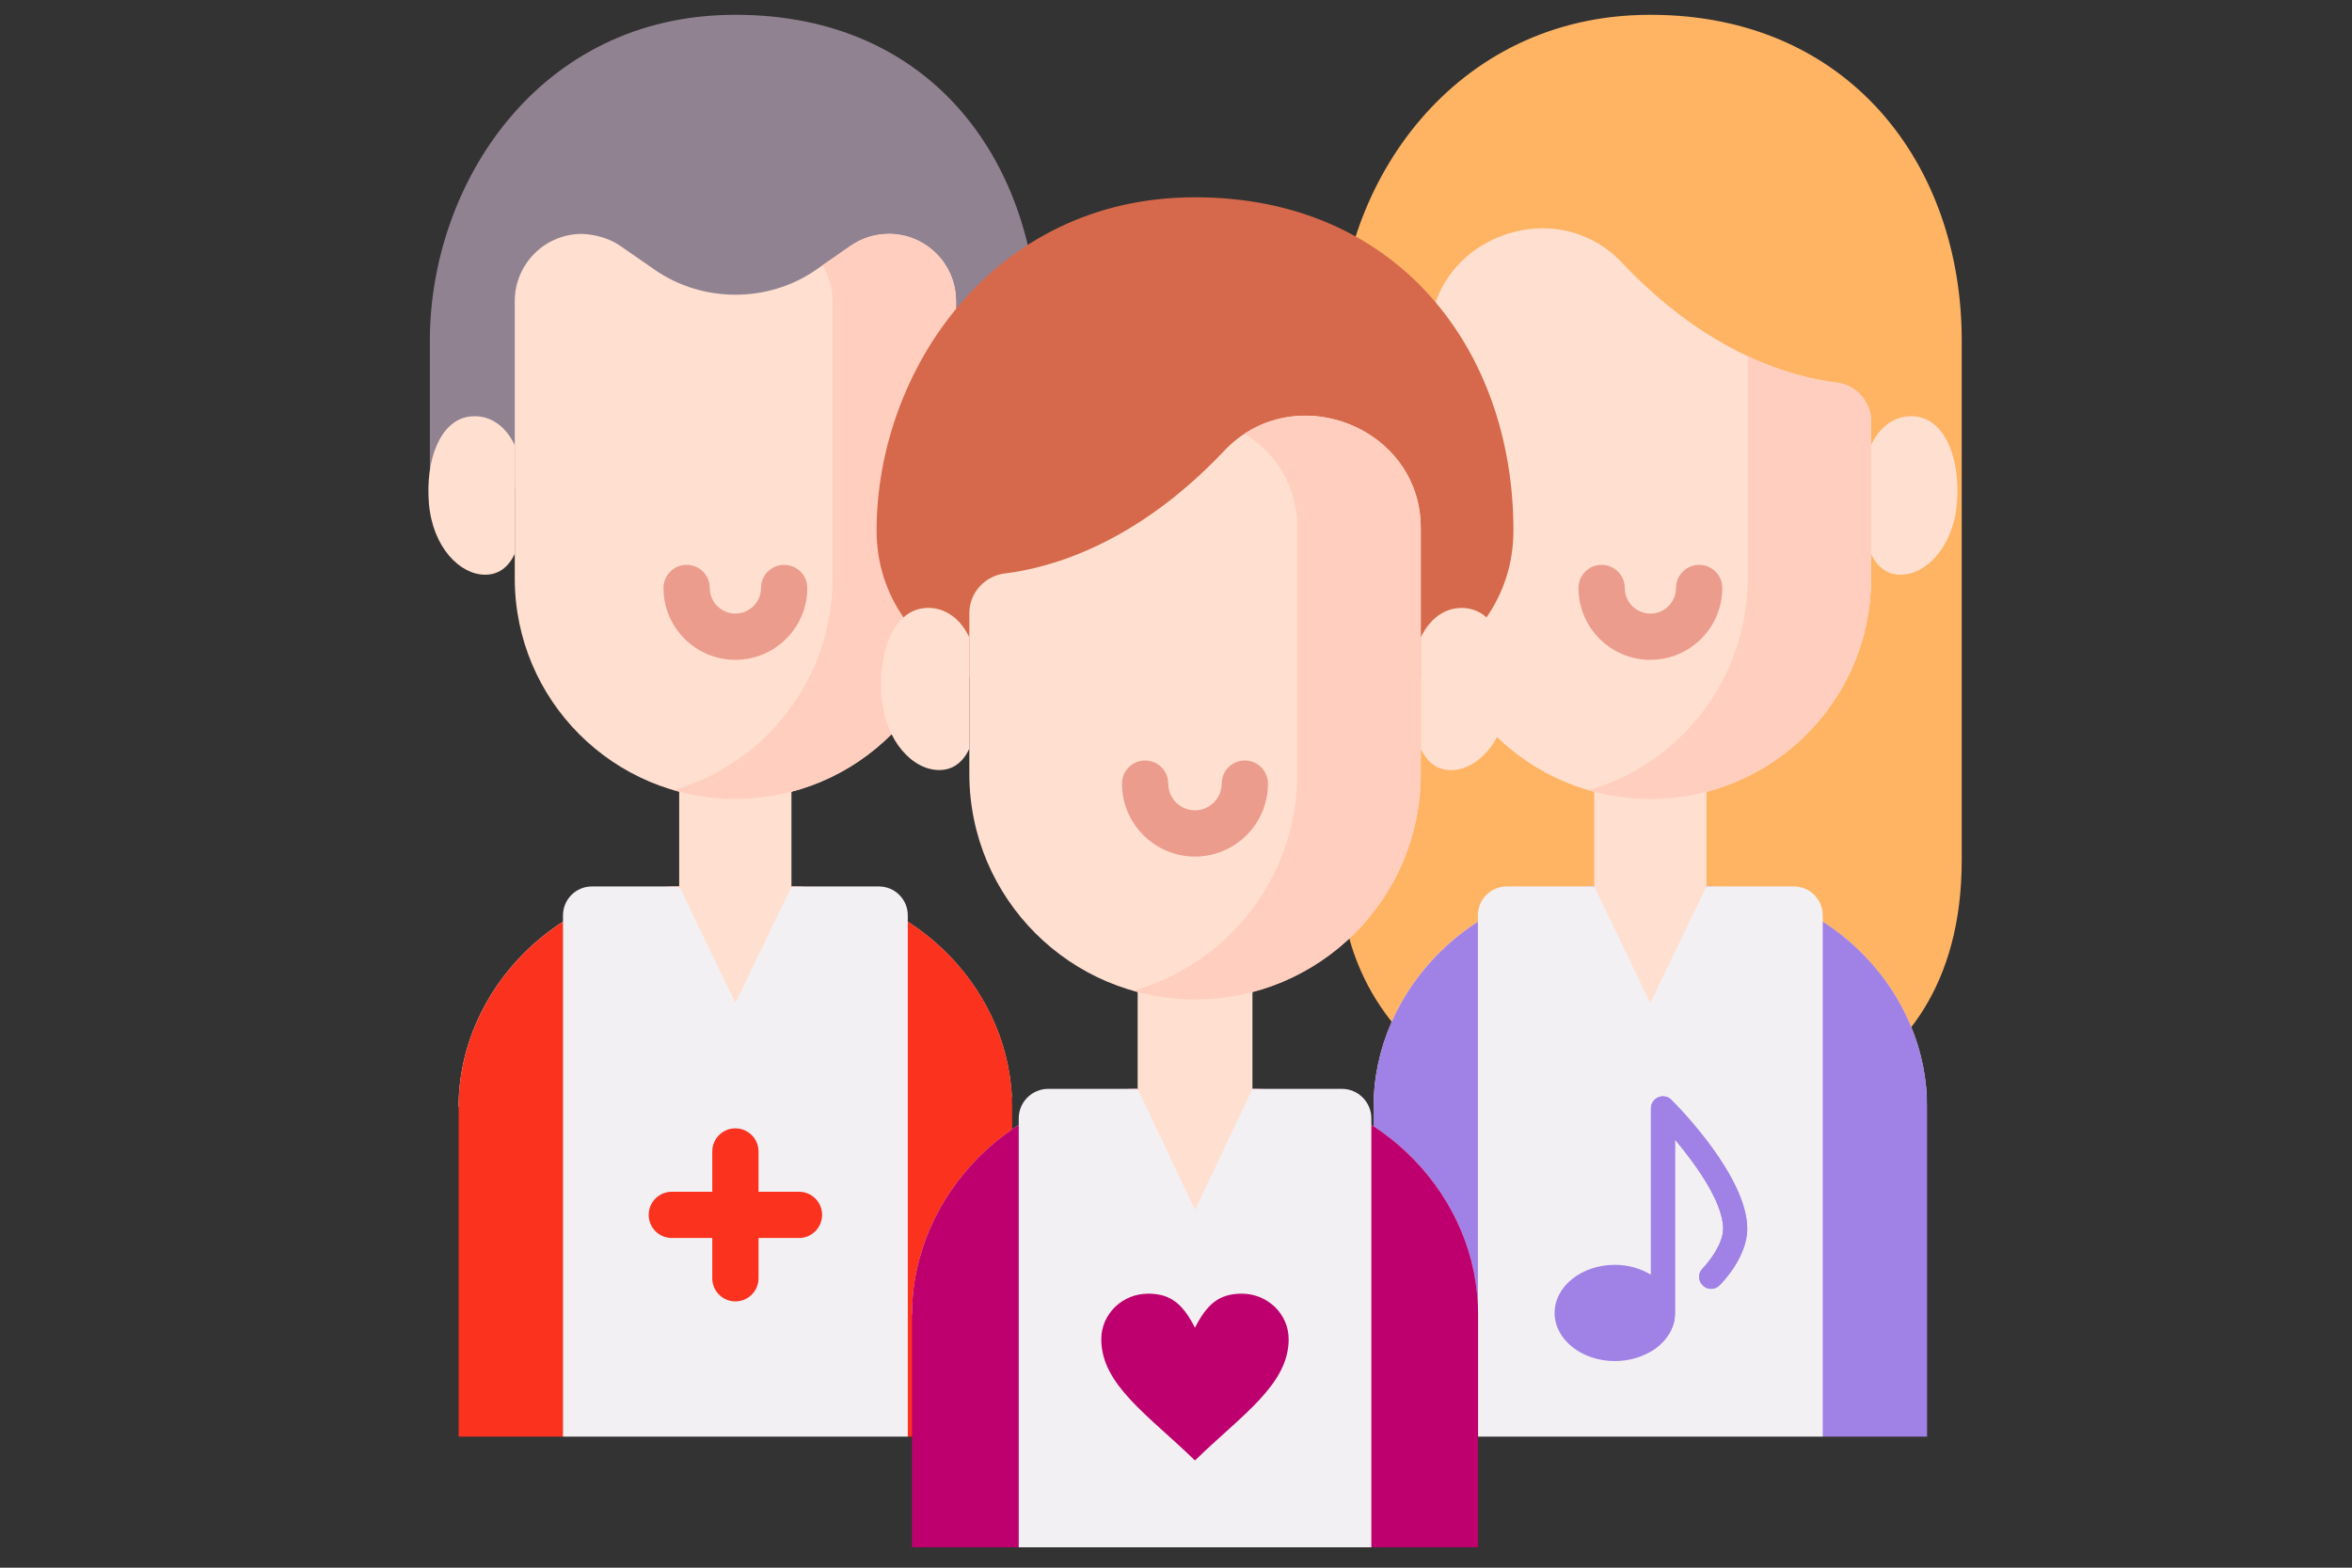 <?xml version="1.0" encoding="UTF-8"?>
<svg id="Artwork" xmlns="http://www.w3.org/2000/svg" viewBox="0 0 300 200">
  <rect x="0" y="0" width="300" height="200" fill="#333333" stroke="none"/>
  <defs>
    <style>
      .cls-1 {
        fill: #ffcebf;
      }

      .cls-2 {
        fill: #f3f0f3;
      }

      .cls-3 {
        fill: #ffdfcf;
      }

      .cls-4 {
        fill: #fa321e;
      }

      .cls-5 {
        fill: #eb9c8d;
      }

      .cls-6 {
        fill: #a082e6;
      }

      .cls-7 {
        fill: #d6694b;
      }

      .cls-8 {
        fill: #918291;
      }

      .cls-9, .cls-10 {
        fill: #be006e;
      }

      .cls-10 {
        fill-rule: evenodd;
      }

      .cls-11 {
        fill: #ffb464;
      }
    </style>
  </defs>
  <g>
    <g>
      <path class="cls-11" d="m210.61,1.89c25.14.03,39.61,19.01,39.61,41.54v66.3c0,31.96-29.78,35.03-39.71,35.03-10.43,0-39.71-5.74-39.71-35.03,0-28.09,0-57.13,0-66.3,0-19.77,14.46-41.51,39.61-41.54h.2Z"/>
      <g>
        <g>
          <path class="cls-3" d="m245.77,139.96c-.67-14.64-13.44-26.73-28.11-26.87v-14.56s-14.32,0-14.32,0v14.56c-15.13.14-28.14,13.01-28.14,28.13"/>
          <g>
            <g>
              <g>
                <path class="cls-3" d="m176.47,53.16c-3.62.55-5.53,5.5-5.06,11.09.48,5.59,3.96,9.07,7.17,9.07,1.77,0,2.98-1,3.77-2.64v-13.91c-1.34-2.8-3.59-3.96-5.88-3.61Z"/>
                <path class="cls-3" d="m244.54,53.16c-2.29-.35-4.54.81-5.88,3.61v13.91c.79,1.64,2,2.64,3.77,2.64,3.21,0,6.69-3.48,7.17-9.07.48-5.59-1.43-10.54-5.06-11.09h0Z"/>
              </g>
              <path class="cls-3" d="m234.24,48.81c2.52.31,4.42,2.42,4.42,4.95v20.04c0,15.54-12.6,28.14-28.15,28.14-15.55,0-28.15-12.6-28.15-28.14v-30.67c0-12.62,15.85-18.78,24.52-9.62,10.99,11.62,21.61,14.6,27.37,15.3h0Z"/>
              <path class="cls-1" d="m234.24,48.81c-2.8-.34-6.74-1.22-11.32-3.37v28.36c0,12.81-8.57,23.61-20.28,27.01,2.5.73,5.14,1.12,7.87,1.12,15.55,0,28.15-12.6,28.15-28.14v-20.04c0-2.53-1.9-4.65-4.42-4.95h0Z"/>
            </g>
            <path class="cls-5" d="m210.51,84.18c-5.06,0-9.17-4.11-9.17-9.17,0-1.63,1.32-2.95,2.95-2.95s2.95,1.32,2.95,2.95c0,1.8,1.47,3.27,3.27,3.27s3.27-1.47,3.27-3.27c0-1.63,1.32-2.95,2.95-2.95s2.95,1.32,2.95,2.95c0,5.06-4.12,9.17-9.17,9.17h0Z"/>
          </g>
        </g>
        <path class="cls-6" d="m245.8,183.28v-42.06c0-.42-.01-.84-.03-1.26-.67-14.64-13.44-26.73-28.11-26.87l-6.31,35.98-8.01-35.98c-15.13.15-28.14,13.01-28.14,28.13v42.06s13.31,0,13.31,0l21.97-24.34,22,24.34h13.31Z"/>
        <path class="cls-2" d="m232.49,183.28v-66.5c0-2.04-1.65-3.69-3.69-3.69h-11.14s-7.16,14.88-7.16,14.88l-7.16-14.88h-11.14c-2.04,0-3.69,1.65-3.69,3.69v66.5s43.97,0,43.97,0Z"/>
      </g>
    </g>
    <g>
      <path class="cls-8" d="m54.83,62.18c0-28.09,0-18.75,0-18.75,0-19.77,13.73-41.51,38.87-41.54h.21c25.14.03,38.59,19.01,38.59,41.54v18.87s-77.67-.12-77.67-.12Z"/>
      <g>
        <g>
          <path class="cls-3" d="m129.06,139.96c-.67-14.64-13.44-26.73-28.11-26.87v-14.56s-14.32,0-14.32,0v14.56c-15.13.14-28.14,13.01-28.14,28.13"/>
          <g>
            <path class="cls-3" d="m74.23,29.84c-4.74,0-8.57,3.84-8.57,8.57v35.39c0,15.53,12.6,28.13,28.14,28.13,15.54,0,28.14-12.59,28.14-28.13v-35.39c0-4.73-3.84-8.57-8.57-8.57-1.75,0-3.45.53-4.88,1.53l-4.43,3.07c-6.08,4.21-14.43,4.21-20.51,0l-4.43-3.07c-1.42-.98-3.17-1.46-4.88-1.53h0Z"/>
            <path class="cls-1" d="m113.36,29.84c-1.75,0-3.45.53-4.88,1.53l-3.59,2.49c.83,1.32,1.31,2.88,1.31,4.55v35.39c0,12.8-8.56,23.6-20.27,27,2.5.73,5.14,1.12,7.87,1.12,15.54,0,28.14-12.59,28.14-28.13v-35.39c0-4.73-3.84-8.57-8.57-8.57Z"/>
            <g>
              <g>
                <path class="cls-3" d="m59.77,53.16c-3.62.55-5.53,5.5-5.06,11.09.48,5.59,3.96,9.07,7.17,9.07,1.77,0,2.98-1,3.77-2.64v-13.91c-1.34-2.8-3.59-3.96-5.88-3.61Z"/>
                <path class="cls-3" d="m127.83,53.16c-2.29-.35-4.54.81-5.88,3.61v13.91c.79,1.64,2,2.64,3.77,2.64,3.21,0,6.69-3.48,7.17-9.07.48-5.59-1.43-10.54-5.06-11.09Z"/>
              </g>
              <path class="cls-5" d="m93.8,84.18c-5.06,0-9.17-4.11-9.17-9.17,0-1.63,1.32-2.95,2.95-2.95s2.95,1.32,2.95,2.95c0,1.8,1.47,3.27,3.27,3.27s3.27-1.47,3.27-3.27c0-1.63,1.32-2.95,2.95-2.95s2.95,1.32,2.95,2.95c0,5.06-4.12,9.17-9.17,9.17h0Z"/>
            </g>
          </g>
        </g>
        <path class="cls-4" d="m129.1,183.28v-42.06c0-.42-.01-.84-.03-1.26-.67-14.64-13.44-26.73-28.11-26.87l-7.3,32.76-7.02-32.76c-15.13.15-28.14,13.01-28.14,28.13v42.06s13.31,0,13.31,0l21.99-24.34,21.99,24.34h13.31Z"/>
        <path class="cls-2" d="m115.79,183.28v-66.5c0-2.04-1.65-3.69-3.69-3.69h-11.14s-7.16,14.88-7.16,14.88l-7.16-14.88h-11.14c-2.04,0-3.69,1.65-3.69,3.69v66.5s43.97,0,43.97,0Z"/>
      </g>
    </g>
  </g>
  <g>
    <g>
      <path class="cls-3" d="m188.5,166.39c-.69-14.98-13.75-27.34-28.75-27.48v-14.89s-14.64,0-14.64,0v14.89c-15.48.15-28.78,13.3-28.78,28.77"/>
      <g>
        <path class="cls-7" d="m152.53,25.17c25.72.03,40.51,19.45,40.51,42.49,0,34.1-81.23,34.1-81.23,0,0-20.22,14.79-42.46,40.51-42.49h.21Z"/>
        <g>
          <g>
            <g>
              <path class="cls-3" d="m117.62,77.62c-3.71.56-5.66,5.62-5.17,11.34.49,5.72,4.05,9.28,7.33,9.28,1.81,0,3.05-1.02,3.86-2.71v-14.22c-1.37-2.86-3.68-4.05-6.02-3.7h0Z"/>
              <path class="cls-3" d="m187.24,77.62c-2.34-.36-4.65.83-6.02,3.7v14.22c.81,1.68,2.05,2.71,3.86,2.71,3.28,0,6.84-3.56,7.33-9.28.49-5.72-1.46-10.78-5.17-11.34h0Z"/>
            </g>
            <path class="cls-3" d="m128.16,73.16c-2.57.32-4.52,2.48-4.52,5.07v20.49c0,15.89,12.89,28.78,28.79,28.78,15.9,0,28.79-12.88,28.79-28.78v-31.37c0-12.91-16.22-19.2-25.07-9.84-11.24,11.89-22.11,14.93-27.99,15.65h0Z"/>
            <path class="cls-1" d="m158.75,55.32c3.92,2.43,6.73,6.65,6.73,12.03v31.37c0,13.17-8.85,24.26-20.92,27.68,2.5.71,5.14,1.1,7.87,1.1,15.9,0,28.79-12.88,28.79-28.78v-31.37c0-11.73-13.38-17.99-22.47-12.03Z"/>
          </g>
          <path class="cls-5" d="m152.43,109.28c-5.14,0-9.32-4.18-9.32-9.31,0-1.63,1.32-2.95,2.95-2.95s2.95,1.32,2.95,2.95c0,1.88,1.53,3.41,3.41,3.41s3.41-1.53,3.41-3.41c0-1.63,1.32-2.95,2.95-2.95s2.95,1.32,2.95,2.95c0,5.14-4.18,9.31-9.32,9.31h0Z"/>
        </g>
      </g>
    </g>
    <path class="cls-9" d="m188.53,197.4v-29.72c0-.43-.01-.86-.03-1.29-.69-14.98-13.75-27.34-28.75-27.48l-7.32,35.14-7.32-35.14c-15.48.15-28.78,13.3-28.78,28.77v29.72s13.61,0,13.61,0l22.49-10.52,22.49,10.52h13.61Z"/>
    <path class="cls-2" d="m174.92,197.4v-54.72c0-2.08-1.69-3.77-3.78-3.77h-11.39s-7.32,15.45-7.32,15.45l-7.32-15.45h-11.39c-2.09,0-3.78,1.69-3.78,3.77v54.72s44.98,0,44.98,0Z"/>
  </g>
  <path class="cls-10" d="m152.41,169.4c1.49-2.91,2.99-4.36,5.98-4.36,3.3,0,5.98,2.6,5.98,5.81,0,5.81-5.98,9.66-11.95,15.47-5.98-5.81-11.95-9.66-11.95-15.47,0-3.21,2.68-5.81,5.98-5.81,2.99,0,4.48,1.45,5.98,4.36h0Z"/>
  <path class="cls-6" d="m222.86,156.75c0,3.59-3.16,6.88-3.53,7.22-.58.61-1.57.61-2.15,0-.61-.58-.61-1.57,0-2.15.71-.74,2.61-3.07,2.61-5.07,0-3.29-3.38-8.08-6.14-11.36v22.11c0,.25-.03.55-.06.86-.31,1.66-1.41,3.1-3.01,4.05-1.26.77-2.89,1.23-4.61,1.23-4.24,0-7.68-2.76-7.68-6.14s3.44-6.14,7.68-6.14c1.75,0,3.32.49,4.61,1.26v-21.22c0-.61.37-1.17.95-1.41.58-.25,1.26-.09,1.66.34,1.01.98,9.67,9.86,9.67,16.43h0Z"/>
  <path class="cls-6" d="m222.86,156.75c0,3.59-3.16,6.88-3.53,7.22-.58.61-1.57.61-2.15,0-.61-.58-.61-1.57,0-2.15.71-.74,2.61-3.07,2.61-5.07,0-3.29-3.38-8.08-6.14-11.36v22.11c0,.25-.03.55-.06.86-.31,1.66-1.41,3.1-3.01,4.05v-31.02c0-.61.37-1.17.95-1.41.58-.25,1.26-.09,1.66.34,1.01.98,9.67,9.86,9.67,16.43h0Z"/>
  <path class="cls-4" d="m101.91,152.04h-5.16v-5.14c0-1.63-1.32-2.95-2.95-2.95s-2.95,1.32-2.95,2.95v5.14s-5.16,0-5.16,0c-1.63,0-2.95,1.32-2.95,2.95s1.32,2.95,2.95,2.95h5.16v5.14c0,1.63,1.32,2.95,2.95,2.95s2.95-1.32,2.95-2.95v-5.14s5.16,0,5.16,0c1.63,0,2.95-1.32,2.95-2.95s-1.32-2.95-2.95-2.95Z"/>
</svg>